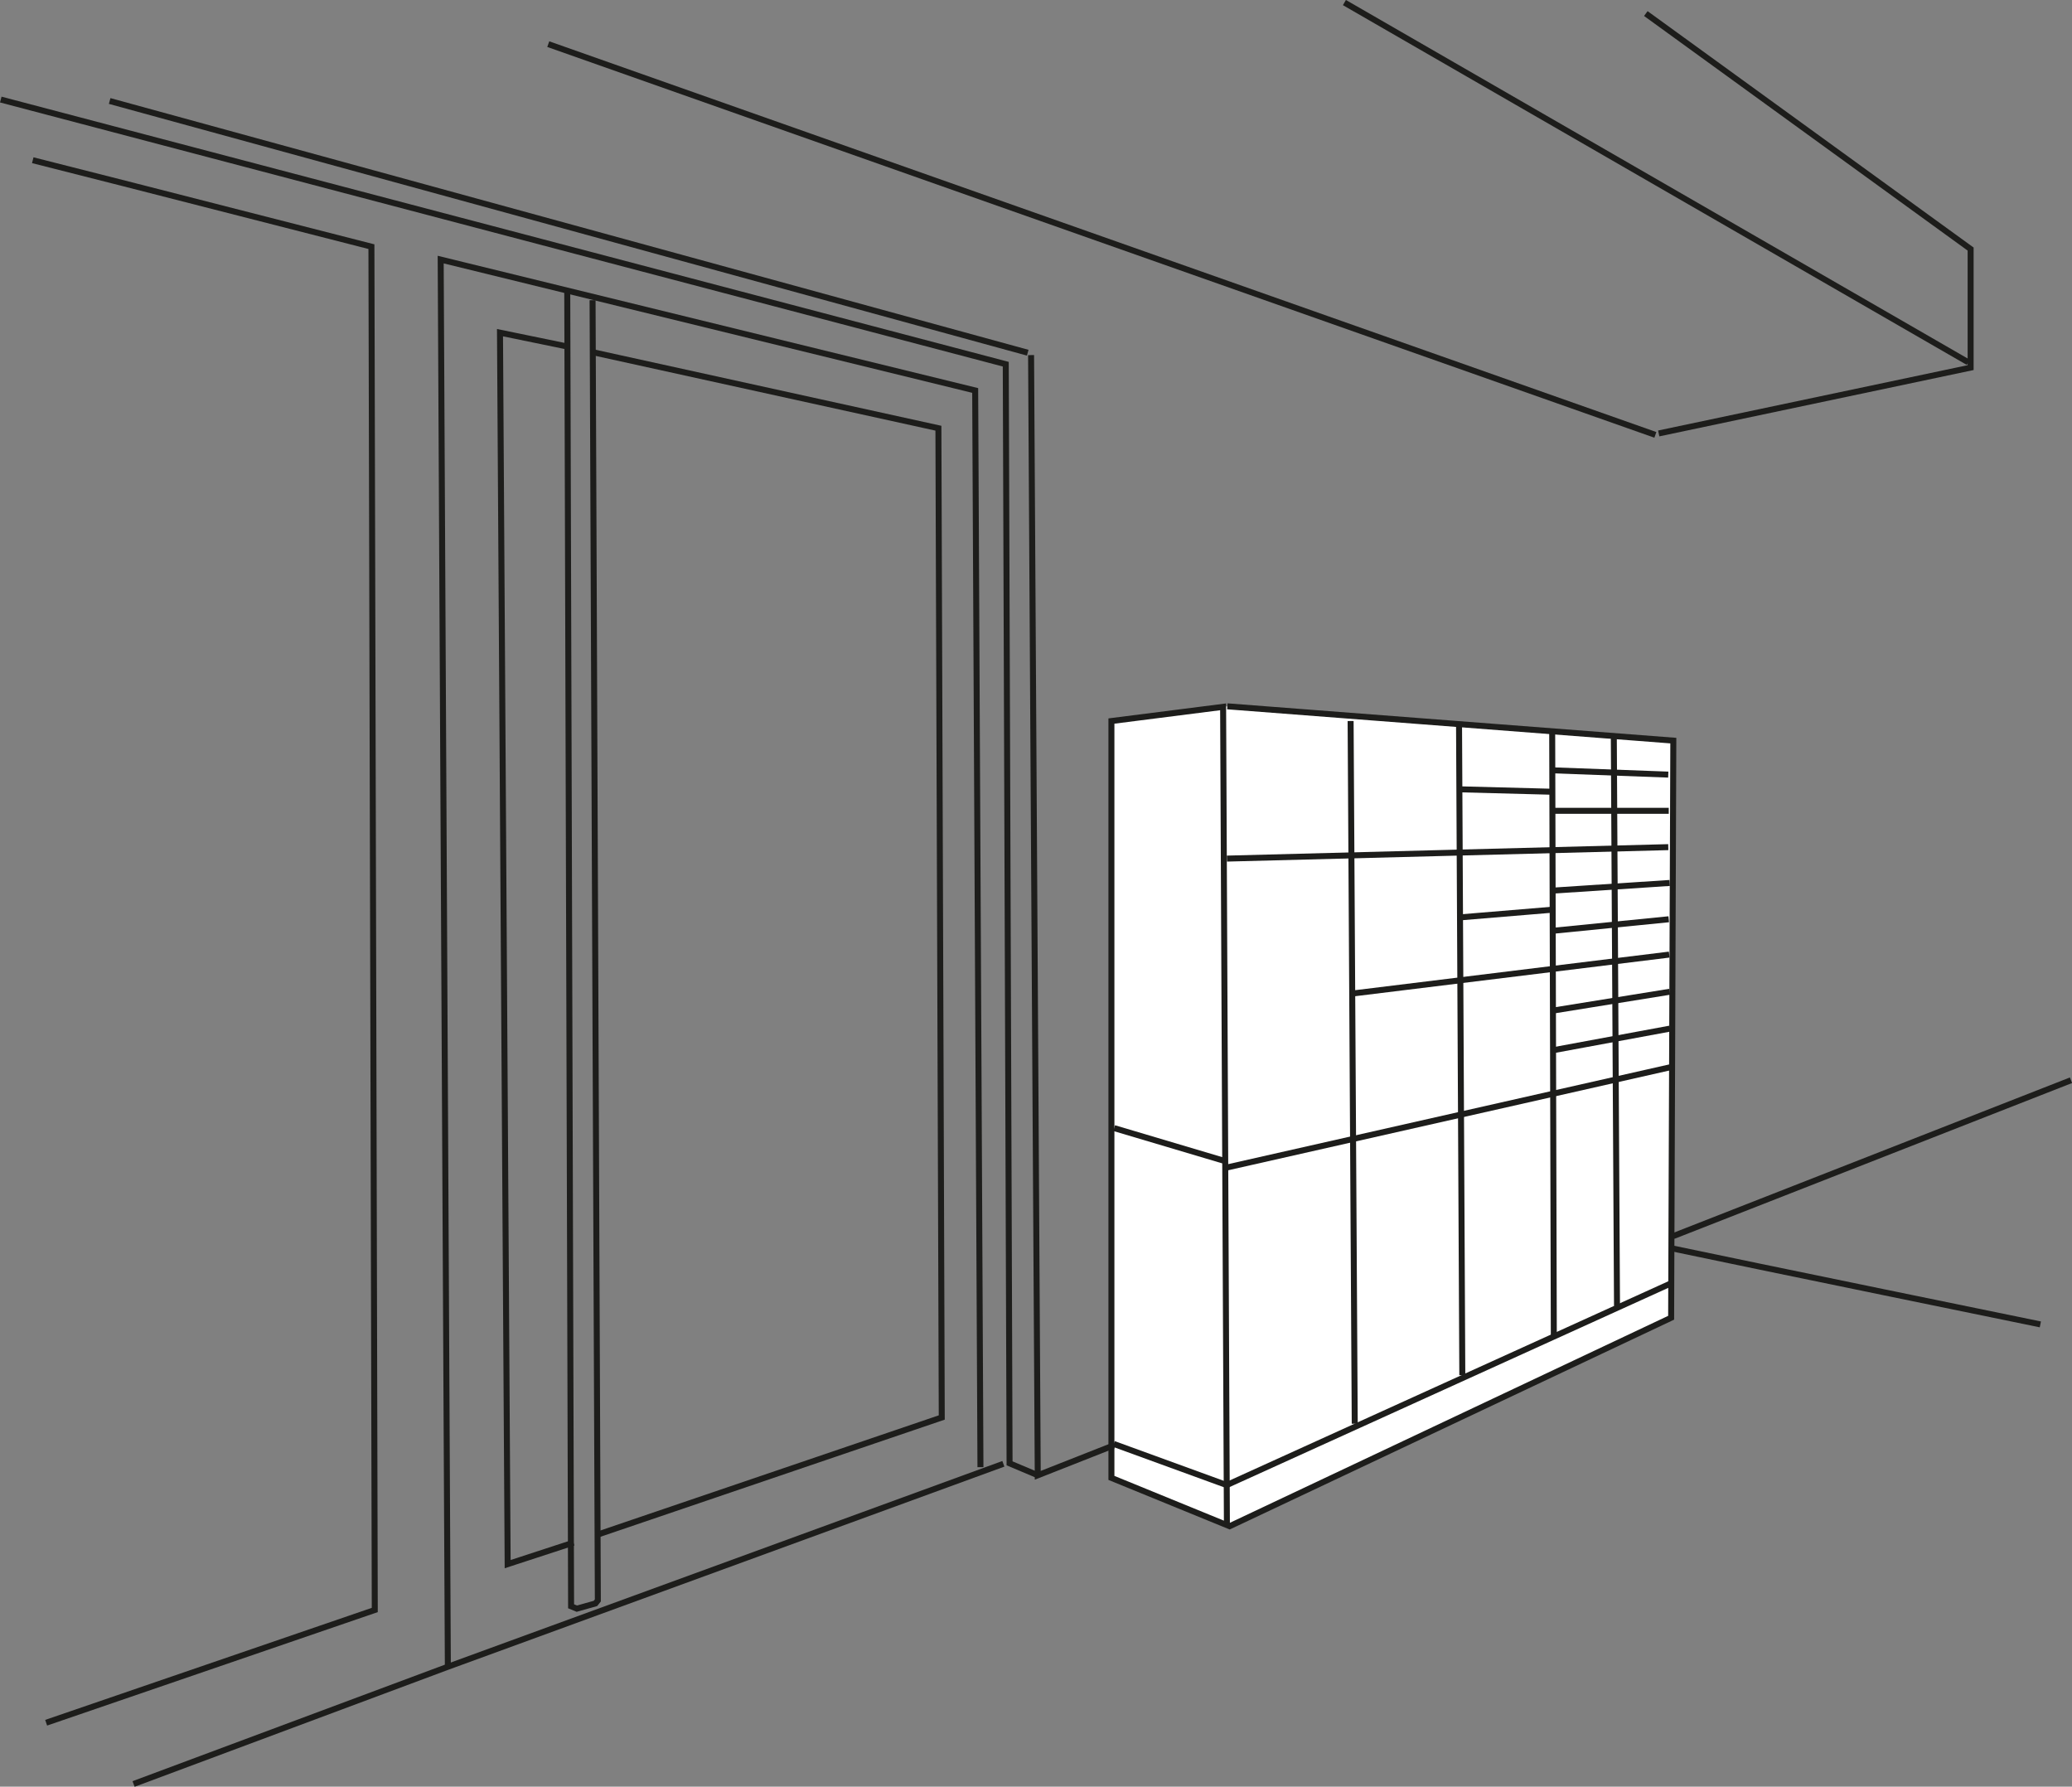 <svg xmlns="http://www.w3.org/2000/svg" viewBox="0 0 692.47 597.08"><rect x="0" y="0" width="692.47" height="597.08" fill="#808080" stroke="none"/><defs><style>.cls-1{fill:#fff;}.cls-1,.cls-2{fill-rule:evenodd;}.cls-2,.cls-3{fill:none;stroke:#1d1d1b;stroke-miterlimit:10;stroke-width:2px;}</style></defs><g id="Ebene_2" data-name="Ebene 2"><polygon class="cls-1" points="371.44 493.89 410.03 509.67 558.5 440.37 559.23 247.5 409.4 236.04 371.44 240.96 371.44 493.89"/></g><g id="Ebene_1" data-name="Ebene 1"><path class="cls-2" d="M372.07,239.57m.16,137,37,11" transform="translate(0.13 0.43)"/><path class="cls-2" d="M451.25,240.52l1.38,234.84" transform="translate(0.13 0.43)"/><path class="cls-2" d="M452.53,331.51l105.2-12.93" transform="translate(0.13 0.43)"/><path class="cls-2" d="M409.91,286.5l147.5-3.83" transform="translate(0.13 0.43)"/><path class="cls-2" d="M487.81,263.35l30.49.8" transform="translate(0.13 0.43)"/><path class="cls-2" d="M488,306.13l30.65-2.55" transform="translate(0.13 0.43)"/><path class="cls-2" d="M487.49,242.12l1.09,217" transform="translate(0.13 0.43)"/><path class="cls-2" d="M518.62,244.67l.54,201.11" transform="translate(0.13 0.43)"/><path class="cls-2" d="M539.21,245.47l1.07,190.58" transform="translate(0.13 0.43)"/><path class="cls-2" d="M518.78,257l38.63,1.43" transform="translate(0.13 0.43)"/><path class="cls-2" d="M518.94,270.53h38.63" transform="translate(0.13 0.43)"/><path class="cls-2" d="M518.94,297.19l38.95-2.55" transform="translate(0.13 0.43)"/><path class="cls-2" d="M519.1,310.6l38.47-3.83" transform="translate(0.13 0.43)"/><path class="cls-2" d="M519.1,337.26,557.89,331" transform="translate(0.13 0.43)"/><path class="cls-2" d="M519.1,350.51l38.79-7.18" transform="translate(0.13 0.43)"/><path class="cls-2" d="M344.46,118.24l2.23,374.35,25.38-10m186.39-65.88c24.93,5.28,123.3,25.45,123.3,25.45" transform="translate(0.13 0.43)"/><path class="cls-2" d="M559.1,412.64,692,360.57" transform="translate(0.13 0.43)"/><path class="cls-2" d="M554.22,144.42l104.24-22V82.8L549.91,4.1" transform="translate(0.13 0.43)"/><path class="cls-2" d="M657.66,120.64,449.18.43" transform="translate(0.13 0.43)"/><path class="cls-2" d="M553.1,144.9l-370-130.58" transform="translate(0.13 0.43)"/><path class="cls-2" d="M36.52,33.32l306.82,84.12" transform="translate(0.13 0.43)"/><path class="cls-2" d="M346.37,492.43l-9.1-3.84L336,121.28.13,32.84" transform="translate(0.13 0.43)"/><path class="cls-2" d="M335.2,488.75l-186.13,68-104.56,39" transform="translate(0.13 0.43)"/><path class="cls-2" d="M327.54,489.87l-1.76-359.81L147.15,86.32l2.39,469.8" transform="translate(0.13 0.43)"/><path class="cls-2" d="M191.53,515.09l-22,7.19-2.56-411.54,21.72,4.47" transform="translate(0.13 0.43)"/><path class="cls-2" d="M198.07,117.29l115.42,25.38,1.12,330.6L199.67,512.38" transform="translate(0.13 0.43)"/><path class="cls-2" d="M197.91,99.89l1.76,434.52-.8,1-6.22,1.75-1.92-.8L189.45,97.17" transform="translate(0.13 0.43)"/><path class="cls-2" d="M15.29,575.28,125.12,537.6,124,82,41.63,60.93,10.82,53.11" transform="translate(0.13 0.43)"/><path class="cls-2" d="M393.31,241.48" transform="translate(0.13 0.43)"/><path class="cls-2" d="M398.73,502.64" transform="translate(0.13 0.43)"/><path class="cls-2" d="M548.58,247.75m-8.17.69" transform="translate(0.13 0.43)"/><path class="cls-2" d="M552.14,247.07" transform="translate(0.13 0.43)"/><line class="cls-3" x1="558.58" y1="356.57" x2="409.4" y2="390.3"/></g><g id="Ebene_3" data-name="Ebene 3"><polyline class="cls-2" points="410.04 510.04 408.77 236.21 371.44 240.96 371.44 493.89 410.95 510.04 558.5 440.37 559.23 247.5 410.18 236.04"/><polyline class="cls-3" points="372.22 482.54 409.97 496.29 558.54 428.83"/></g></svg>